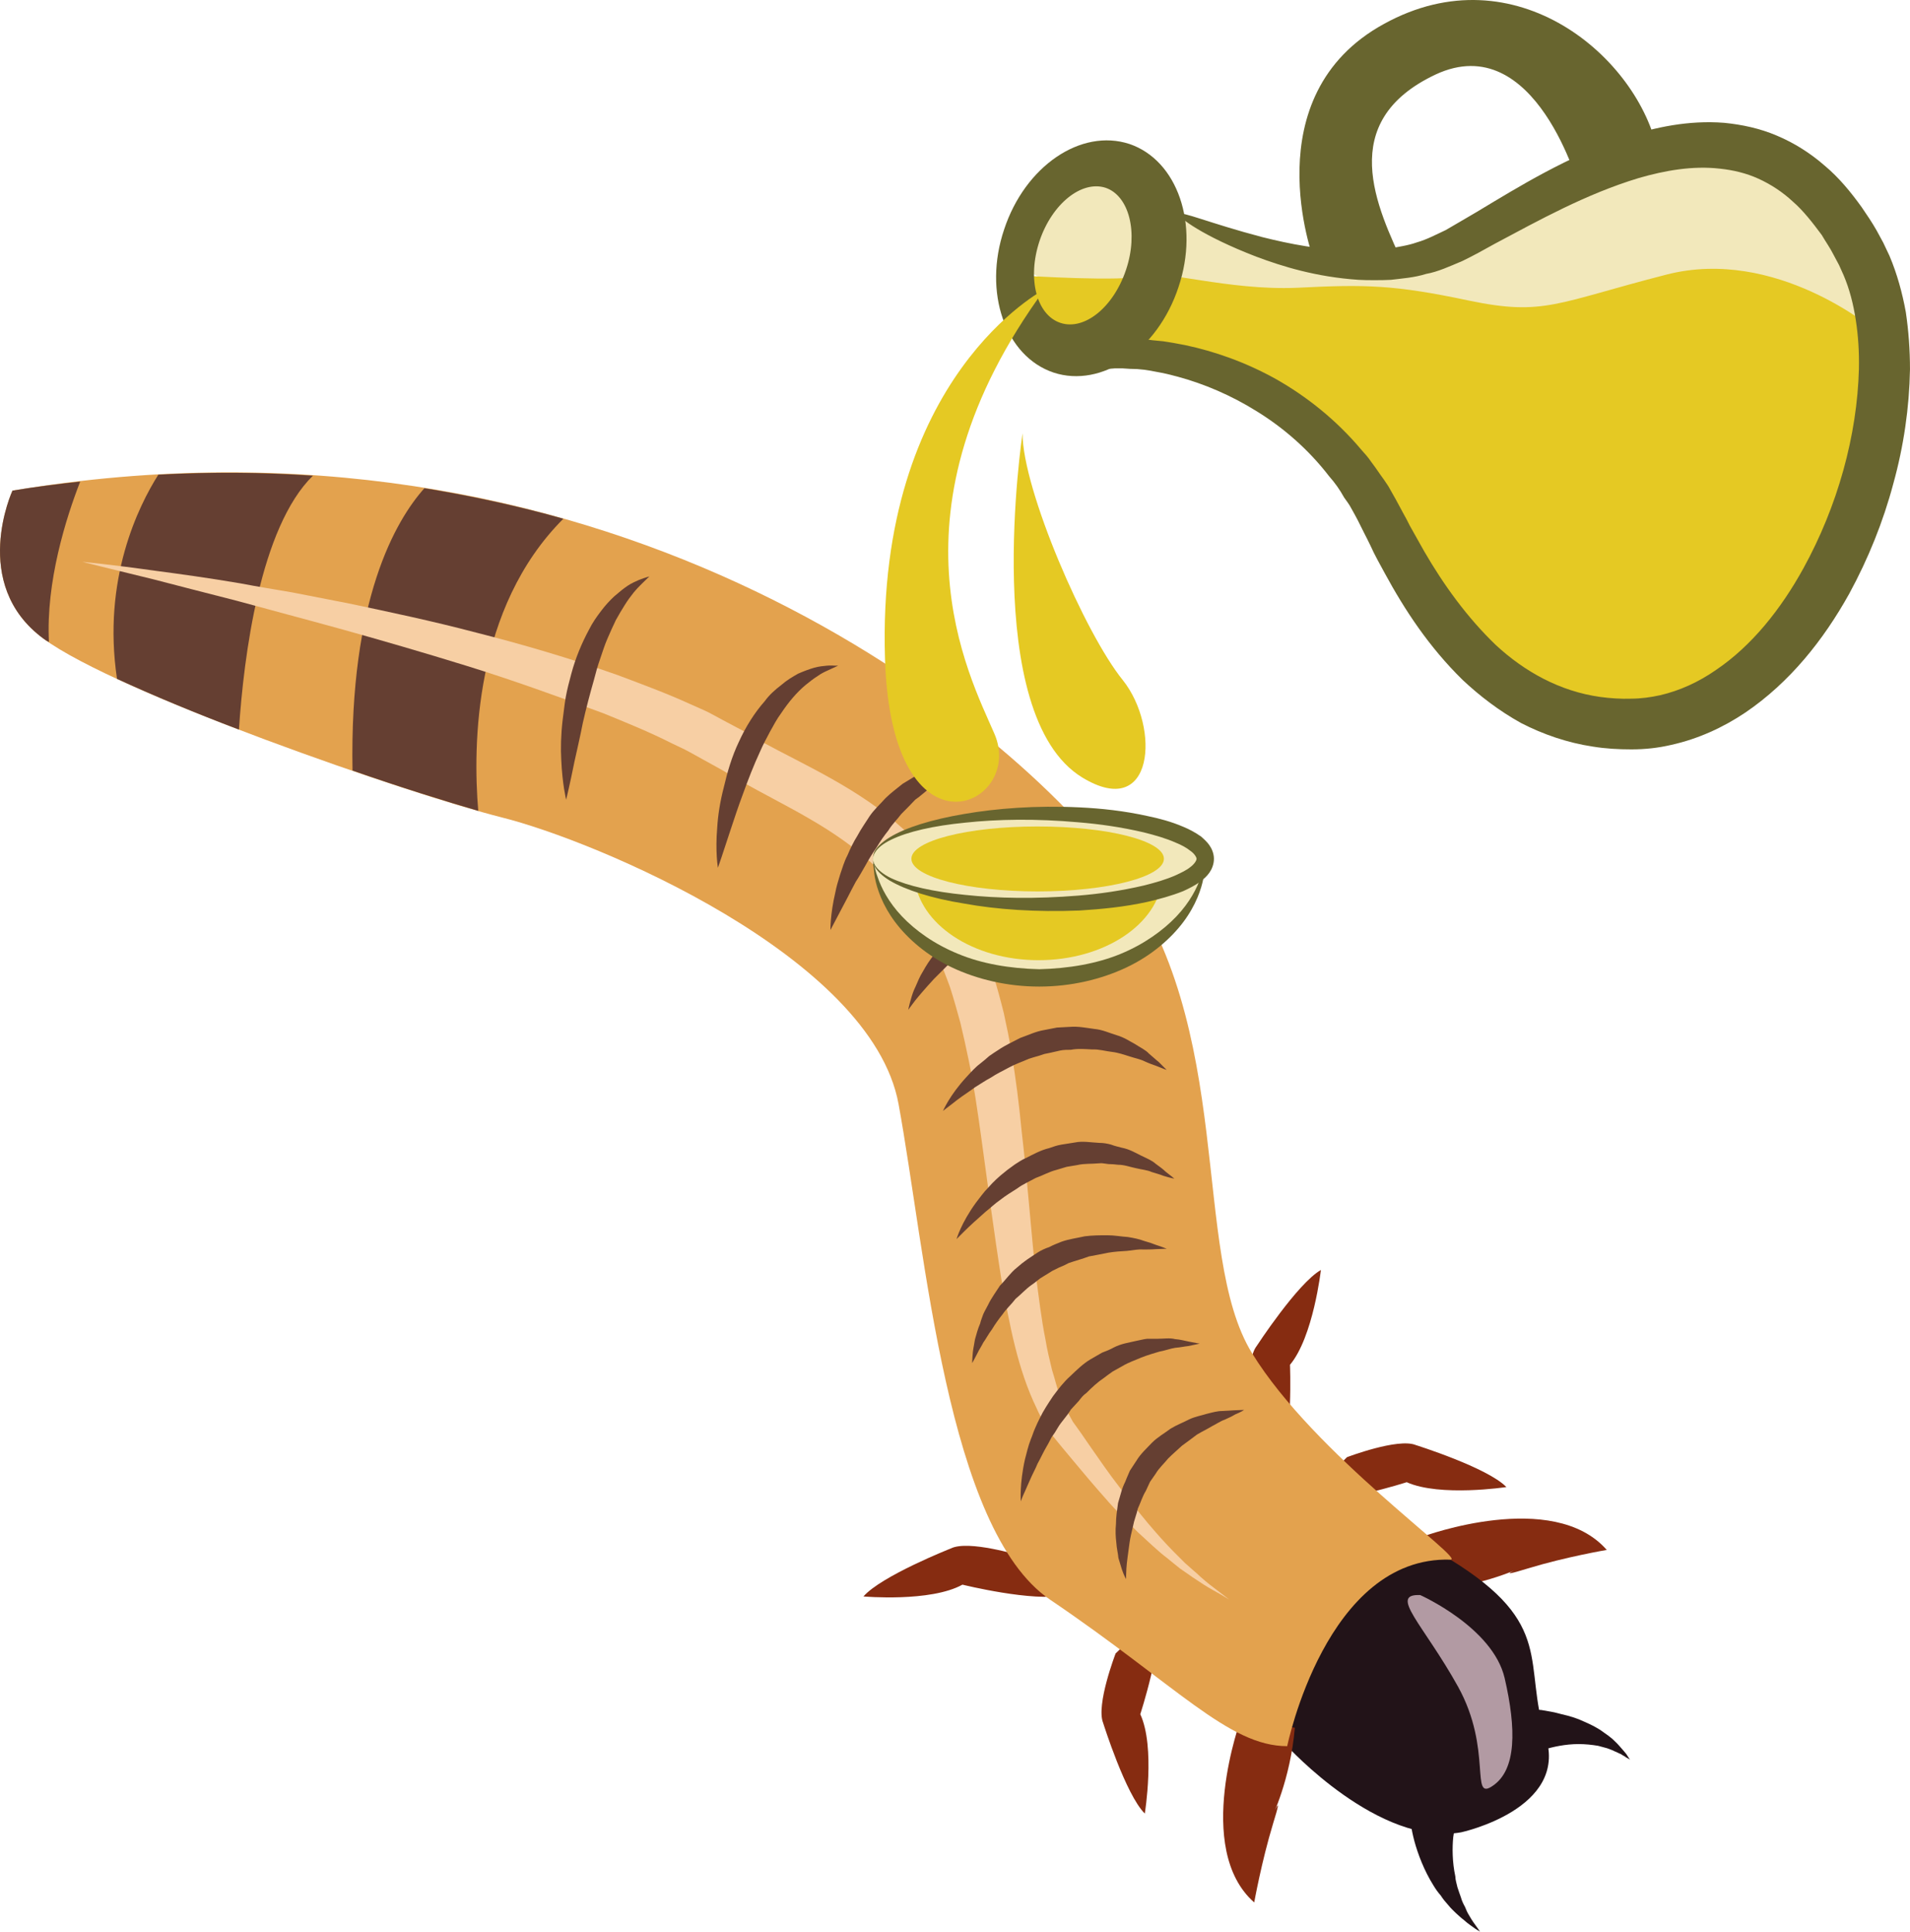 <?xml version="1.0" encoding="UTF-8" standalone="no"?>
<svg
   xmlns:dc="http://purl.org/dc/elements/1.1/"
   xmlns:cc="http://creativecommons.org/ns#"
   xmlns:rdf="http://www.w3.org/1999/02/22-rdf-syntax-ns#"
   xmlns:svg="http://www.w3.org/2000/svg"
   xmlns="http://www.w3.org/2000/svg"
   id="svg83"
   viewBox="0 0 5498.886 5561.629"
   style="clip-rule:evenodd;fill-rule:evenodd;image-rendering:optimizeQuality;shape-rendering:geometricPrecision;text-rendering:geometricPrecision"
   version="1.1"
   height="55.616mm"
   width="54.989mm"
   xml:space="preserve">
 <defs
   id="defs4">
  <style
   id="style2"
   type="text/css">
   <![CDATA[
    .fil1 {fill:#221318;fill-rule:nonzero}
    .fil4 {fill:#653F32;fill-rule:nonzero}
    .fil7 {fill:#68652F;fill-rule:nonzero}
    .fil0 {fill:#862C11;fill-rule:nonzero}
    .fil3 {fill:#B29AA3;fill-rule:nonzero}
    .fil2 {fill:#E3A24E;fill-rule:nonzero}
    .fil8 {fill:#E5C923;fill-rule:nonzero}
    .fil6 {fill:#F2E8BB;fill-rule:nonzero}
    .fil5 {fill:#F7CFA4;fill-rule:nonzero}
   ]]>
  </style>
 </defs>
 <g
   transform="translate(-7768.114,-11927.371)"
   id="Vrstva_x0020_1">
  <path
   style="fill:#862c11;fill-rule:nonzero"
   id="path7"
   d="m 11367,16006 c 0,0 -16,-158 19,-203 0,0 118,-181 185,-219 0,0 -22,193 -89,273 0,0 9,211 -29,294 z"
   class="fil0" />
  <path
   style="fill:#862c11;fill-rule:nonzero"
   id="path9"
   d="m 11646,16123 c 0,0 147,-56 198,-35 0,0 207,65 261,121 0,0 -191,29 -287,-14 0,0 -201,65 -291,49 z"
   class="fil0" />
  <path
   style="fill:#862c11;fill-rule:nonzero"
   id="path11"
   d="m 11866,16351 c 0,0 373,-138 528,39 0,0 -118,20 -226,53 -110,34 -17,-4 -17,-4 0,0 -110,55 -261,66 z"
   class="fil0" />
  <path
   style="fill:#221318;fill-rule:nonzero"
   id="path13"
   d="m 11474,16955 c 0,0 265,291 501,248 0,0 310,-67 243,-276 -67,-210 30,-322 -274,-509 l -288,-70 -202,209 -58,160 z"
   class="fil1" />
  <path
   style="fill:#862c11;fill-rule:nonzero"
   id="path15"
   d="m 10707,16407 c 0,0 -151,-47 -202,-21 0,0 -200,79 -251,138 0,0 193,17 285,-34 0,0 206,51 294,30 z"
   class="fil0" />
  <path
   style="fill:#862c11;fill-rule:nonzero"
   id="path17"
   d="m 10980,16688 c 0,0 -57,148 -36,200 0,0 65,207 120,261 0,0 31,-191 -13,-286 0,0 66,-202 51,-291 z"
   class="fil0" />
  <path
   style="fill:#862c11;fill-rule:nonzero"
   id="path19"
   d="m 11341,16876 c 0,0 -138,374 38,529 0,0 21,-117 54,-226 34,-109 -4,-17 -4,-17 0,0 54,-109 67,-260 z"
   class="fil0" />
  <path
   style="fill:#221318;fill-rule:nonzero"
   id="path21"
   d="m 11962,17171 c 0,-1 -1,2 -1,3 -1,1 -2,4 -3,8 -1,8 -4,20 -6,35 -3,30 -3,71 6,113 0,10 4,21 6,31 3,10 7,20 10,29 3,11 7,19 12,28 3,8 7,17 11,23 9,16 17,27 23,35 6,8 9,13 9,13 0,0 -5,-3 -13,-8 -8,-6 -21,-14 -34,-26 -7,-5 -14,-12 -22,-19 -7,-7 -15,-14 -22,-23 -8,-9 -15,-17 -22,-28 -8,-9 -15,-19 -21,-29 -27,-43 -45,-91 -55,-128 -5,-19 -8,-35 -10,-47 -1,-6 -2,-11 -2,-15 0,-3 -1,-5 -1,-5 z"
   class="fil1" />
  <path
   style="fill:#e3a24e;fill-rule:nonzero"
   id="path23"
   d="m 11944,16418 c 47,2 -392,-303 -571,-594 -179,-290 -42,-939 -389,-1398 -347,-458 -1502,-1366 -3180,-1086 0,0 -124,269 89,426 212,157 1051,447 1320,515 269,67 1064,400 1142,825 78,425 139,1225 436,1427 365,247 514,422 683,422 0,0 112,-548 470,-537 z"
   class="fil2" />
  <path
   style="fill:#221318;fill-rule:nonzero"
   id="path25"
   d="m 12145,16849 c 0,0 2,-1 5,-1 3,0 8,0 13,0 11,0 26,2 43,3 18,3 37,6 58,12 22,5 43,11 64,21 21,9 41,19 58,32 9,6 17,12 24,18 7,7 13,12 19,19 5,6 10,11 14,16 4,5 8,9 10,13 5,8 8,12 8,12 0,0 -4,-3 -12,-7 -3,-3 -9,-5 -14,-9 -6,-2 -12,-6 -18,-8 -7,-4 -15,-6 -22,-9 -9,-2 -17,-5 -26,-7 -18,-3 -37,-5 -56,-5 -38,0 -74,8 -100,16 -13,4 -23,7 -30,11 -4,0 -6,2 -7,3 -2,0 -3,1 -3,1 z"
   class="fil1" />
  <path
   style="fill:#b29aa3;fill-rule:nonzero"
   id="path27"
   d="m 11857,16520 c 0,0 209,93 243,239 34,147 34,264 -34,310 -67,47 0,-104 -100,-285 -100,-180 -201,-268 -109,-264 z"
   class="fil3" />
  <path
   style="fill:#653f32;fill-rule:nonzero"
   id="path29"
   d="m 9390,13421 c -127,-36 -260,-65 -400,-88 -83,93 -216,321 -207,813 140,49 269,89 362,116 -16,-190 -12,-584 245,-841 z"
   class="fil4" />
  <path
   style="fill:#653f32;fill-rule:nonzero"
   id="path31"
   d="m 7999,13314 c -65,7 -129,15 -195,26 0,0 -124,269 89,426 5,4 10,7 16,10 -9,-173 49,-357 90,-462 z"
   class="fil4" />
  <path
   style="fill:#653f32;fill-rule:nonzero"
   id="path33"
   d="m 8224,13294 c -57,90 -162,301 -119,588 102,47 224,98 351,146 14,-212 61,-582 213,-731 -144,-10 -292,-11 -445,-3 z"
   class="fil4" />
  <path
   style="fill:#f7cfa4;fill-rule:nonzero"
   id="path35"
   d="m 8005,13545 c 0,0 77,7 212,26 68,9 149,20 243,36 47,9 96,17 149,26 52,10 107,21 164,32 114,24 238,50 367,84 130,33 267,73 406,122 69,26 140,52 210,84 17,8 35,15 53,24 l 52,28 53,28 47,28 c 127,69 281,136 405,249 62,56 115,122 159,193 44,71 75,147 101,224 12,38 22,75 32,115 8,38 16,73 22,113 13,77 22,150 29,223 17,145 27,286 41,417 9,65 16,128 28,187 5,31 12,59 19,88 9,27 14,55 26,80 9,25 22,47 34,69 17,23 32,45 47,67 30,43 58,84 87,121 56,75 108,137 155,185 12,12 23,23 34,34 12,10 22,20 32,28 19,18 36,32 51,43 29,22 44,34 44,34 0,0 -17,-11 -48,-28 -16,-9 -35,-21 -57,-36 -11,-8 -23,-16 -36,-25 -11,-9 -24,-19 -37,-30 -28,-21 -55,-48 -85,-75 -30,-30 -62,-61 -93,-97 -32,-36 -65,-75 -99,-116 -17,-20 -34,-41 -52,-63 -17,-25 -35,-52 -47,-80 -55,-113 -78,-240 -102,-373 -21,-132 -39,-272 -59,-416 -10,-70 -20,-143 -35,-214 -7,-34 -15,-71 -24,-108 -9,-33 -19,-69 -30,-103 -25,-68 -52,-135 -90,-194 -39,-61 -84,-116 -137,-164 -53,-48 -113,-89 -177,-126 -65,-38 -132,-71 -202,-111 l -51,-30 -47,-26 -47,-26 c -16,-9 -33,-16 -49,-24 -65,-33 -132,-60 -198,-87 -135,-50 -266,-97 -392,-136 -126,-39 -247,-74 -358,-105 -112,-31 -215,-58 -306,-83 -91,-23 -171,-44 -237,-61 -132,-32 -207,-51 -207,-51 z"
   class="fil5" />
  <path
   style="fill:#653f32;fill-rule:nonzero"
   id="path37"
   d="m 9398,14230 c 0,0 -11,-45 -14,-114 -2,-34 -1,-74 4,-116 3,-21 5,-43 9,-66 4,-22 10,-45 16,-67 12,-45 30,-88 51,-127 10,-20 22,-37 35,-54 12,-16 25,-30 38,-42 14,-12 26,-22 38,-30 12,-8 24,-13 33,-17 10,-4 17,-6 23,-8 5,-1 7,-2 7,-2 0,0 -8,7 -22,21 -7,7 -15,15 -24,26 -8,10 -17,22 -25,35 -9,14 -17,28 -26,44 -8,17 -16,34 -24,53 -8,18 -14,38 -21,58 -7,20 -13,41 -18,61 -12,42 -23,84 -32,124 -8,41 -17,79 -24,111 -13,65 -24,110 -24,110 z"
   class="fil4" />
  <path
   style="fill:#653f32;fill-rule:nonzero"
   id="path39"
   d="m 9835,14426 c 0,0 -8,-46 -2,-116 2,-34 8,-74 19,-116 10,-43 23,-88 43,-130 20,-44 45,-84 75,-118 13,-18 30,-33 47,-46 16,-14 33,-24 49,-33 16,-7 32,-13 46,-17 14,-4 27,-5 37,-6 10,-1 19,0 24,0 5,0 8,0 8,0 0,0 -11,5 -28,13 -9,4 -20,9 -31,17 -11,7 -23,16 -35,26 -25,21 -48,48 -70,81 -12,16 -22,35 -32,53 -10,19 -20,37 -29,58 -18,39 -34,80 -48,119 -7,19 -14,38 -20,56 -6,18 -12,36 -17,51 -21,65 -36,108 -36,108 z"
   class="fil4" />
  <path
   style="fill:#653f32;fill-rule:nonzero"
   id="path41"
   d="m 10159,14605 c 0,0 -1,-44 14,-108 3,-16 8,-33 14,-52 6,-17 11,-36 21,-55 8,-19 17,-38 29,-57 10,-19 23,-37 35,-56 13,-19 30,-34 45,-51 15,-15 34,-29 50,-42 19,-11 36,-23 54,-31 18,-7 36,-14 52,-17 17,-3 32,-5 46,-7 14,-1 26,2 36,2 18,2 29,4 29,4 0,0 -11,4 -28,9 -9,4 -20,6 -32,11 -11,5 -24,11 -37,17 -14,6 -27,17 -42,25 -14,10 -26,22 -42,33 -12,13 -26,27 -40,41 -11,15 -26,29 -37,47 -12,15 -24,32 -34,49 -11,16 -22,33 -31,50 -10,17 -19,34 -29,49 -8,15 -16,30 -23,44 -30,57 -50,95 -50,95 z"
   class="fil4" />
  <path
   style="fill:#653f32;fill-rule:nonzero"
   id="path43"
   d="m 10383,14835 c 0,0 2,-12 8,-32 3,-11 7,-23 13,-35 6,-14 12,-29 22,-45 9,-16 19,-32 33,-49 12,-17 27,-32 43,-49 9,-8 17,-15 26,-23 9,-9 18,-16 29,-22 10,-7 21,-14 31,-21 11,-6 23,-11 34,-16 22,-12 47,-18 70,-24 12,-4 24,-6 36,-6 12,-2 24,-3 35,-5 24,-1 46,2 67,3 21,0 40,8 57,11 18,4 34,8 48,14 13,6 24,11 34,16 18,8 30,14 30,14 0,0 -13,-1 -34,-2 -10,0 -22,-1 -36,-3 -14,-2 -30,-1 -46,-1 -9,0 -18,0 -26,0 -10,-1 -19,-1 -29,1 -18,3 -39,3 -58,6 -20,5 -41,8 -61,14 -20,8 -40,13 -60,23 -9,5 -19,9 -29,14 -9,5 -19,10 -27,16 -19,10 -36,23 -52,35 -15,14 -32,25 -46,39 -13,13 -26,26 -38,38 -23,25 -42,47 -54,62 -13,17 -20,27 -20,27 z"
   class="fil4" />
  <path
   style="fill:#653f32;fill-rule:nonzero"
   id="path45"
   d="m 10483,15126 c 0,0 19,-45 67,-97 12,-13 25,-28 41,-40 9,-7 16,-13 25,-21 8,-6 18,-12 27,-18 19,-13 41,-23 62,-34 23,-8 45,-19 70,-23 l 36,-7 c 12,-1 25,-1 37,-2 25,-2 48,3 71,6 23,2 44,12 64,18 21,6 37,17 52,25 15,10 31,17 41,28 11,9 20,18 28,24 15,15 23,23 23,23 0,0 -12,-4 -31,-12 -9,-3 -20,-7 -33,-13 -12,-6 -28,-9 -43,-14 -16,-5 -33,-11 -51,-13 -18,-2 -37,-8 -57,-7 -20,-1 -40,-3 -61,1 -10,0 -20,0 -30,2 l -31,7 -15,3 -15,5 c -11,3 -21,6 -30,9 -20,9 -39,15 -57,25 -18,10 -36,18 -52,29 -17,9 -31,19 -46,28 -13,10 -26,18 -37,26 -11,8 -22,16 -29,22 -16,12 -26,20 -26,20 z"
   class="fil4" />
  <path
   style="fill:#653f32;fill-rule:nonzero"
   id="path47"
   d="m 10522,15495 c 0,0 13,-46 56,-105 11,-14 22,-30 36,-44 14,-16 30,-31 48,-45 8,-7 19,-14 28,-21 10,-6 19,-13 31,-18 22,-11 43,-23 68,-29 11,-4 23,-8 35,-10 13,-2 25,-4 38,-6 23,-5 48,0 71,1 12,0 23,2 34,5 10,4 20,6 31,9 21,4 38,14 54,22 16,8 32,14 43,24 11,8 22,16 29,23 16,12 25,20 25,20 0,0 -12,-2 -31,-8 -10,-4 -21,-7 -34,-11 -13,-6 -29,-7 -45,-11 -16,-3 -33,-10 -52,-10 -9,-1 -18,-2 -28,-2 -5,-1 -10,-1 -15,-2 -4,-1 -9,0 -14,0 -20,2 -40,0 -61,5 -10,2 -20,3 -30,5 l -30,9 c -20,5 -39,16 -59,23 -18,10 -37,18 -53,30 -17,11 -34,21 -49,33 -16,11 -29,24 -42,34 -25,22 -47,42 -61,56 -14,14 -23,23 -23,23 z"
   class="fil4" />
  <path
   style="fill:#653f32;fill-rule:nonzero"
   id="path49"
   d="m 10567,15852 c 0,0 0,-11 2,-32 1,-10 4,-22 6,-36 4,-14 8,-30 15,-46 2,-9 6,-18 9,-27 4,-9 9,-17 14,-27 9,-19 22,-36 34,-55 17,-17 30,-37 49,-52 9,-8 19,-16 29,-23 l 30,-20 c 11,-7 22,-12 34,-16 11,-6 22,-10 34,-15 22,-8 46,-11 68,-16 23,-3 45,-3 66,-3 20,0 40,4 58,5 18,3 33,6 46,11 14,4 26,8 36,12 19,6 30,11 30,11 0,0 -12,0 -32,1 -11,1 -23,1 -36,1 -14,-1 -29,2 -46,4 -16,1 -35,2 -53,5 -18,4 -37,7 -57,11 -18,7 -38,12 -58,19 -9,5 -18,9 -28,13 l -14,7 c -5,2 -9,5 -14,8 l -26,16 c -8,6 -16,13 -25,19 -17,12 -30,27 -46,40 -12,16 -27,29 -37,44 -12,15 -22,29 -31,44 -10,13 -17,27 -25,38 -6,12 -13,22 -17,31 -9,18 -15,28 -15,28 z"
   class="fil4" />
  <path
   style="fill:#653f32;fill-rule:nonzero"
   id="path51"
   d="m 10707,16250 c 0,0 -4,-50 12,-121 5,-18 9,-38 17,-58 4,-9 7,-20 12,-31 4,-10 9,-20 14,-30 10,-21 24,-42 38,-63 15,-20 30,-40 49,-57 19,-18 37,-36 59,-49 11,-6 22,-13 33,-19 11,-4 23,-9 34,-15 21,-11 44,-14 65,-19 11,-2 21,-5 31,-6 10,0 20,0 30,0 18,0 35,-3 50,1 15,1 28,5 39,7 20,4 32,6 32,6 0,0 -13,3 -33,7 -10,1 -23,4 -37,5 -14,2 -29,8 -46,11 -17,5 -34,10 -52,17 -18,8 -37,14 -55,25 -9,5 -18,10 -27,15 -9,6 -18,13 -26,19 -18,12 -34,27 -50,43 -9,6 -16,15 -22,23 l -23,25 c -11,19 -27,34 -38,53 -5,9 -11,18 -17,26 -5,9 -9,18 -14,26 -10,17 -18,35 -27,51 -6,15 -14,29 -20,43 -6,13 -11,25 -15,34 -9,19 -13,31 -13,31 z"
   class="fil4" />
  <path
   style="fill:#653f32;fill-rule:nonzero"
   id="path53"
   d="m 11010,16474 c 0,0 -6,-10 -12,-28 -3,-9 -6,-20 -10,-33 -1,-13 -5,-27 -6,-44 -2,-17 -3,-34 -1,-54 0,-19 3,-39 6,-60 3,-10 6,-21 9,-31 3,-11 7,-21 12,-31 4,-11 9,-21 13,-31 l 19,-29 c 12,-20 30,-36 45,-52 16,-16 36,-27 53,-40 18,-11 37,-18 54,-27 17,-8 35,-11 51,-16 16,-4 30,-8 44,-8 13,-1 24,-1 34,-2 19,-1 29,-1 29,-1 0,0 -9,6 -26,13 -8,5 -19,10 -30,15 -12,4 -23,12 -37,19 -13,8 -28,15 -43,24 -13,10 -28,21 -43,32 -13,12 -27,24 -40,37 -12,15 -26,27 -36,44 l -16,23 -12,26 c -10,16 -15,34 -23,51 -4,18 -11,34 -14,51 -4,17 -8,33 -10,48 -4,30 -8,56 -9,74 -1,19 -1,30 -1,30 z"
   class="fil4" />
  <g
   id="_412710392">
   <path
   style="fill:#f2e8bb;fill-rule:nonzero"
   id="path55"
   d="m 10703,12695 41,-224 148,-47 136,7 101,148 34,-35 221,122 320,29 223,-55 216,-94 243,-142 278,-47 202,33 217,189 81,264 -74,169 c 0,0 -595,-122 -629,-108 -34,14 -872,14 -892,14 -21,0 -511,-124 -511,-124 l -240,-38 z"
   class="fil6" />
   <path
   style="fill:#f2e8bb;fill-rule:nonzero"
   id="path57"
   d="m 10282,14405 c 17,189 224,338 478,338 254,0 461,-149 478,-338 z"
   class="fil6" />
   <path
   style="fill:#68652f;fill-rule:nonzero"
   id="path59"
   d="m 11238,14405 c 0,0 0,4 0,13 -1,8 -1,21 -5,37 -6,32 -22,79 -58,127 -36,48 -92,97 -164,131 -72,34 -159,55 -251,55 -92,0 -179,-21 -251,-55 -72,-34 -128,-83 -164,-131 -36,-48 -52,-95 -58,-127 -3,-16 -3,-29 -5,-37 0,-9 0,-13 0,-13 0,0 1,4 3,12 2,9 4,21 10,36 10,30 31,72 70,113 38,40 93,80 162,108 67,28 148,42 233,44 85,-2 166,-16 234,-44 68,-28 123,-68 161,-108 39,-41 60,-83 70,-113 6,-15 8,-27 10,-36 2,-8 3,-12 3,-12 z"
   class="fil7" />
   <path
   style="fill:#e5c923;fill-rule:nonzero"
   id="path61"
   d="m 11115,14456 c -12,132 -167,236 -357,236 -189,0 -344,-104 -357,-236 l -9,-56 727,-4 z"
   class="fil8" />
   <path
   style="fill:#e5c923;fill-rule:nonzero"
   id="path63"
   d="m 13164,12877 c 0,0 -283,-240 -598,-159 -316,81 -352,120 -568,75 -217,-46 -299,-47 -497,-37 -198,8 -386,-53 -440,-35 -53,19 -347,0 -347,0 l 40,136 184,56 198,45 325,117 207,207 c 0,0 108,208 126,235 18,27 189,216 189,216 l 180,153 226,109 216,-54 234,-108 171,-172 c 0,0 91,-234 100,-261 9,-27 63,-280 63,-280 z"
   class="fil8" />
   <path
   style="fill:#68652f;fill-rule:nonzero"
   id="path65"
   d="m 11163,12544 c 6,3 -9,43 -41,116 -17,37 -38,82 -64,134 -6,13 -13,27 -20,41 -3,6 -6,14 -10,20 -1,4 -4,8 -5,12 -3,8 -7,16 -11,23 -2,4 -3,8 -5,12 l -2,5 c -1,1 -1,2 -1,3 l 4,-1 c 19,-3 34,-4 55,-4 3,0 4,0 8,0 l 15,2 c 11,1 21,2 31,3 21,3 42,7 63,11 85,18 174,49 262,98 88,50 173,117 246,204 9,10 19,21 27,33 9,12 17,23 25,35 9,12 17,24 25,36 7,13 15,26 22,39 7,13 14,26 21,39 7,12 13,24 19,36 14,25 27,48 41,73 56,97 124,191 206,270 84,78 186,134 301,150 29,4 60,6 89,5 28,0 57,-4 84,-10 56,-13 111,-38 161,-73 102,-69 186,-174 251,-292 99,-180 155,-383 160,-575 1,-48 -2,-95 -9,-140 -7,-46 -18,-89 -35,-129 l -13,-29 -16,-30 c -10,-20 -23,-38 -34,-57 -26,-35 -53,-70 -83,-96 -30,-28 -64,-50 -99,-66 -35,-16 -73,-25 -111,-29 -78,-9 -158,5 -234,27 -152,46 -288,122 -414,189 -32,18 -63,35 -94,50 -36,15 -70,31 -104,37 -35,11 -69,13 -101,17 -16,1 -33,1 -48,1 -16,0 -31,0 -46,-1 -120,-8 -218,-38 -295,-67 -153,-59 -226,-114 -221,-122 5,-10 87,26 239,66 76,19 171,39 279,39 14,1 27,-1 41,-2 14,-1 28,-2 42,-3 28,-6 56,-9 84,-19 28,-8 54,-22 82,-35 28,-16 58,-34 89,-52 123,-74 260,-159 430,-217 85,-27 180,-48 283,-40 51,5 103,16 152,37 50,21 97,51 137,86 42,35 76,77 107,120 15,22 30,44 43,67 l 19,35 c 6,12 12,26 18,38 22,52 37,107 47,162 8,54 12,109 12,165 -2,110 -18,221 -48,329 -29,109 -72,216 -127,317 -74,133 -171,255 -299,342 -64,43 -136,76 -213,93 -38,9 -76,13 -115,13 -38,0 -74,-2 -111,-8 -73,-11 -143,-35 -207,-68 -63,-35 -119,-78 -168,-124 -97,-95 -167,-202 -224,-307 -14,-26 -29,-52 -41,-79 -6,-13 -13,-26 -19,-38 -6,-12 -12,-24 -18,-36 -6,-11 -12,-23 -18,-33 -6,-12 -14,-22 -21,-32 -6,-11 -13,-22 -20,-32 -7,-10 -15,-20 -23,-29 -60,-78 -132,-140 -208,-187 -75,-47 -154,-80 -228,-100 -19,-5 -38,-10 -56,-13 -9,-2 -18,-3 -27,-5 l -13,-2 -21,-2 c -14,0 -28,-1 -42,-2 -6,0 -14,0 -22,0 -8,1 -15,1 -23,1 -31,1 -58,4 -84,5 l 1,-5 c 1,-3 3,-7 5,-10 l 11,-18 c 7,-13 14,-25 21,-37 14,-23 27,-46 40,-67 11,-19 22,-36 33,-54 8,-13 16,-26 23,-38 31,-50 58,-91 80,-125 45,-67 72,-100 78,-96 z"
   class="fil7" />
   <path
   style="fill:#68652f;fill-rule:nonzero"
   id="path67"
   d="m 11010,12704 c -36,108 -120,176 -189,153 -69,-23 -96,-128 -60,-236 36,-107 121,-175 190,-153 68,23 95,129 59,236 z m 10,-362 c -140,-46 -301,64 -361,246 -61,181 3,365 142,412 139,46 300,-64 360,-246 61,-181 -3,-365 -141,-412 z"
   class="fil7" />
   <path
   style="fill:#68652f;fill-rule:nonzero"
   id="path69"
   d="m 11550,12674 c 0,0 -176,-471 203,-678 378,-208 733,98 788,369 l -89,26 -136,81 c 0,0 -126,-465 -415,-330 -288,136 -170,381 -89,554 h -273 z"
   class="fil7" />
   <path
   style="fill:#e5c923;fill-rule:nonzero"
   id="path71"
   d="m 10776,12760 c 0,0 -485,250 -460,1063 18,604 405,424 315,217 -74,-171 -324,-640 145,-1280 z"
   class="fil8" />
   <path
   style="fill:#e5c923;fill-rule:nonzero"
   id="path73"
   d="m 10712,13175 c 0,0 -123,811 172,991 207,126 225,-144 117,-280 -109,-134 -289,-549 -289,-711 z"
   class="fil8" />
   <path
   style="fill:#f2e8bb;fill-rule:nonzero"
   id="path75"
   d="m 10281,14400 c 0,-72 215,-130 479,-130 263,0 478,58 478,130 0,72 -215,131 -478,131 -264,0 -479,-59 -479,-131 z"
   class="fil6" />
   <path
   style="fill:#68652f;fill-rule:nonzero"
   id="path77"
   d="m 10281,14400 c 0,0 0,8 7,20 7,11 23,25 46,36 47,22 121,39 213,48 93,10 203,12 326,2 61,-5 124,-14 188,-29 32,-8 64,-17 93,-30 15,-7 30,-14 41,-23 12,-9 18,-19 18,-24 0,-4 -6,-15 -18,-23 -11,-9 -26,-17 -41,-23 -29,-13 -61,-22 -93,-30 -64,-15 -127,-24 -188,-29 -123,-11 -233,-9 -326,1 -92,9 -166,26 -213,49 -23,11 -39,24 -46,36 -7,11 -7,20 -7,19 1,1 -1,-8 5,-21 6,-12 21,-27 44,-41 46,-28 120,-51 214,-67 93,-16 206,-25 332,-19 63,3 128,10 196,25 34,7 68,16 103,31 17,7 34,16 51,28 8,7 17,15 24,25 7,10 13,24 13,39 0,16 -6,30 -13,40 -7,10 -16,18 -24,24 -17,13 -34,21 -51,29 -35,14 -69,23 -103,31 -68,15 -133,21 -196,25 -126,5 -239,-3 -332,-20 -94,-15 -168,-39 -214,-66 -23,-14 -38,-29 -44,-42 -6,-13 -4,-21 -5,-21 z"
   class="fil7" />
   <path
   style="fill:#e5c923;fill-rule:nonzero"
   id="path79"
   d="m 10392,14400 c 0,-52 163,-93 363,-93 202,0 364,41 364,93 0,52 -162,94 -364,94 -200,0 -363,-42 -363,-94 z"
   class="fil8" />
  </g>
 </g>
</svg>